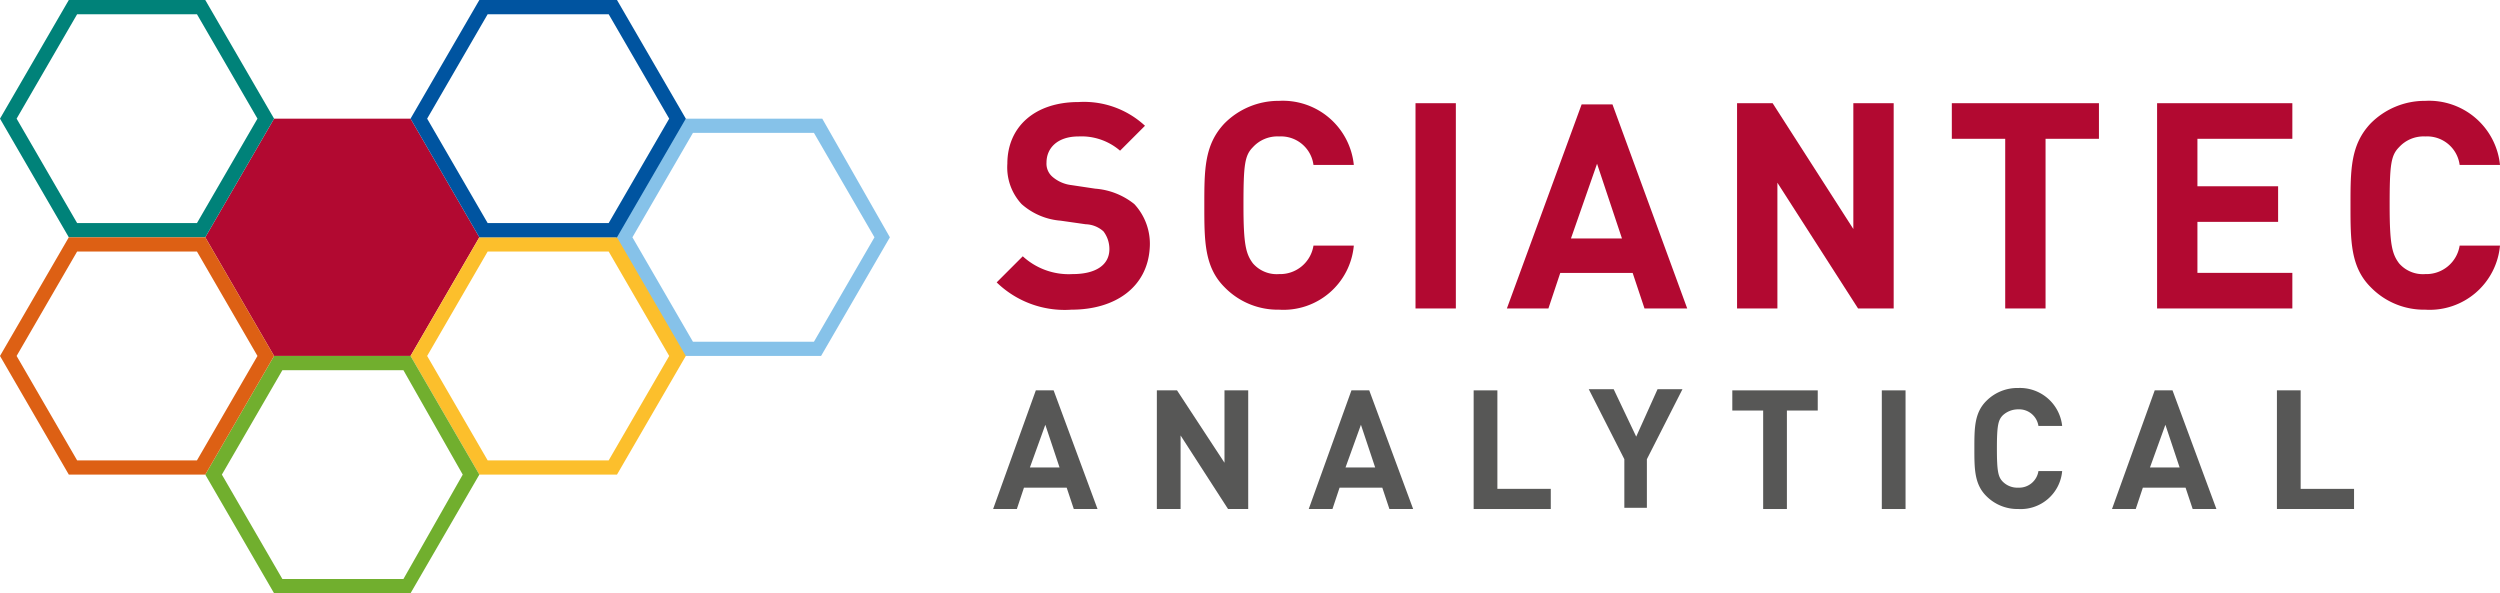 <svg xmlns="http://www.w3.org/2000/svg" viewBox="0 0 231.771 55"><defs><style>.a{fill:#b20931;}.b{fill:#575756;}.c{fill:#86c2e9;}.d{fill:#fcbf2c;}.e{fill:#0054a0;}.f{fill:#71af2e;}.g{fill:#008279;}.h{fill:#dd6014;}</style></defs><g transform="translate(-392 -2186)"><g transform="translate(484.07 2195.35)"><path class="a" d="M90.93,27.85A9.041,9.041,0,0,1,84,25.32l2.42-2.42a6.3,6.3,0,0,0,4.62,1.65c2.2,0,3.41-.88,3.41-2.31a2.7,2.7,0,0,0-.55-1.65,2.574,2.574,0,0,0-1.65-.66l-2.31-.33a6.183,6.183,0,0,1-3.63-1.54,5,5,0,0,1-1.32-3.74c0-3.41,2.53-5.72,6.6-5.72a8.315,8.315,0,0,1,6.16,2.2l-2.31,2.31a5.48,5.48,0,0,0-3.85-1.32c-1.98,0-2.97,1.1-2.97,2.42a1.6,1.6,0,0,0,.55,1.32,3.279,3.279,0,0,0,1.76.77l2.2.33a6.581,6.581,0,0,1,3.63,1.43,5.416,5.416,0,0,1,1.43,4.07C97.97,25.76,95,27.85,90.93,27.85Z" transform="translate(-83.67 -8.49)"/><path class="a" d="M108.43,27.86a6.878,6.878,0,0,1-5.06-2.09c-1.87-1.87-1.87-4.29-1.87-7.59s0-5.61,1.87-7.59a7.062,7.062,0,0,1,5.06-2.09,6.613,6.613,0,0,1,6.93,5.94h-3.74a3.04,3.04,0,0,0-3.19-2.64,3.072,3.072,0,0,0-2.42.99c-.77.77-.88,1.65-.88,5.39,0,3.63.22,4.51.88,5.39a2.922,2.922,0,0,0,2.42.99,3.129,3.129,0,0,0,3.19-2.64h3.74A6.545,6.545,0,0,1,108.43,27.86Z" transform="translate(-81.92 -8.5)"/><path class="a" d="M119.3,27.73V8.7h3.74V27.73Z" transform="translate(-80.14 -8.48)"/><path class="a" d="M139.76,27.72l-1.1-3.3h-6.71l-1.1,3.3H127L133.93,8.8h2.86l6.93,18.92Zm-4.4-13.42-2.42,6.93h4.73Z" transform="translate(-79.37 -8.47)"/><path class="a" d="M157.62,27.73l-7.48-11.66V27.73H146.4V8.7h3.3l7.48,11.66V8.7h3.74V27.73Z" transform="translate(-77.43 -8.48)"/><path class="a" d="M173.19,12V27.73h-3.74V12H164.5V8.7h13.64V12Z" transform="translate(-75.62 -8.48)"/><path class="a" d="M181.8,27.73V8.7h12.54V12h-8.8v4.4h7.48v3.3h-7.48v4.73h8.8v3.3Z" transform="translate(-73.89 -8.48)"/><path class="a" d="M205.03,27.86a6.878,6.878,0,0,1-5.06-2.09c-1.87-1.87-1.87-4.29-1.87-7.59s0-5.61,1.87-7.59a7.062,7.062,0,0,1,5.06-2.09,6.613,6.613,0,0,1,6.93,5.94h-3.74a3.04,3.04,0,0,0-3.19-2.64,3.072,3.072,0,0,0-2.42.99c-.77.77-.88,1.65-.88,5.39,0,3.63.22,4.51.88,5.39a2.922,2.922,0,0,0,2.42.99,3.129,3.129,0,0,0,3.19-2.64h3.74A6.545,6.545,0,0,1,205.03,27.86Z" transform="translate(-72.26 -8.5)"/><path class="b" d="M91.18,43.9l-.66-1.98H86.56L85.9,43.9H83.7l3.96-11h1.65l4.07,11Zm-2.64-7.81-1.43,3.96h2.75Z" transform="translate(-83.7 -6.06)"/><path class="b" d="M104.1,43.9l-4.4-6.82V43.9H97.5v-11h1.87l4.4,6.71V32.9h2.2v11Z" transform="translate(-82.32 -6.06)"/><path class="b" d="M117.78,43.9l-.66-1.98h-3.96l-.66,1.98h-2.2l3.96-11h1.65l4.07,11Zm-2.64-7.81-1.43,3.96h2.75Z" transform="translate(-81.04 -6.06)"/><path class="b" d="M124.2,43.9v-11h2.2v9.13h4.95V43.9Z" transform="translate(-79.65 -6.06)"/><path class="b" d="M139.29,39.29V43.8H137.2V39.29l-3.3-6.49h2.31l2.09,4.4,1.98-4.4h2.31Z" transform="translate(-78.68 -6.07)"/><path class="b" d="M151.06,34.77V43.9h-2.2V34.77H146V32.9h7.92v1.87Z" transform="translate(-77.47 -6.06)"/><path class="b" d="M158.6,43.9v-11h2.2v11Z" transform="translate(-76.21 -6.06)"/><path class="b" d="M170.47,43.92a4.062,4.062,0,0,1-2.97-1.21c-1.1-1.1-1.1-2.53-1.1-4.4s0-3.3,1.1-4.4a4.062,4.062,0,0,1,2.97-1.21,3.941,3.941,0,0,1,4.07,3.52h-2.2a1.81,1.81,0,0,0-1.87-1.54,2.091,2.091,0,0,0-1.43.55c-.44.44-.55.99-.55,3.08s.11,2.64.55,3.08a1.9,1.9,0,0,0,1.43.55,1.81,1.81,0,0,0,1.87-1.54h2.2A3.857,3.857,0,0,1,170.47,43.92Z" transform="translate(-75.43 -6.08)"/><path class="b" d="M185.48,43.9l-.66-1.98h-3.96l-.66,1.98H178l3.96-11h1.65l4.07,11Zm-2.53-7.81-1.43,3.96h2.75Z" transform="translate(-74.27 -6.06)"/><path class="b" d="M191.9,43.9v-11h2.2v9.13h4.95V43.9Z" transform="translate(-72.88 -6.06)"/></g><g transform="translate(411.03 2197)"><path class="a" d="M36.33,10H23.68L17.3,21l6.38,11H36.33l6.38-11Z" transform="translate(-17.3 -10)"/></g><g transform="translate(449.09 2197)"><path class="c" d="M70.27,11.32,75.88,21l-5.61,9.68H59.05L53.44,21l5.61-9.68H70.27M71.04,10H58.28L51.9,21l6.38,11H70.93l6.38-11L71.04,10Z" transform="translate(-51.9 -10)"/></g><g transform="translate(430.06 2208)"><path class="d" d="M52.97,21.32,58.58,31l-5.61,9.68H41.75L36.14,31l5.61-9.68H52.97M53.74,20H40.98L34.6,31l6.38,11H53.74l6.38-11L53.74,20Z" transform="translate(-34.6 -20)"/></g><g transform="translate(430.06 2186)"><path class="e" d="M52.97,1.32,58.58,11l-5.61,9.68H41.75L36.14,11l5.61-9.68H52.97M53.74,0H40.98L34.6,11l6.38,11H53.74l6.38-11L53.74,0Z" transform="translate(-34.6)"/></g><g transform="translate(411.03 2219)"><path class="f" d="M35.67,31.32,41.17,41l-5.5,9.68H24.45L18.84,41l5.61-9.68H35.67M36.33,30H23.68L17.3,41l6.38,11H36.33l6.38-11L36.33,30Z" transform="translate(-17.3 -30)"/></g><g transform="translate(392 2186)"><path class="g" d="M18.26,1.32,23.87,11l-5.61,9.68H7.15L1.54,11,7.15,1.32H18.26M19.03,0H6.38L0,11,6.38,22H19.03l6.38-11L19.03,0Z"/></g><g transform="translate(392 2208)"><path class="h" d="M18.26,21.32,23.87,31l-5.61,9.68H7.15L1.54,31l5.61-9.68H18.26M19.03,20H6.38L0,31,6.38,42H19.03l6.38-11L19.03,20Z" transform="translate(0 -20)"/></g></g></svg>